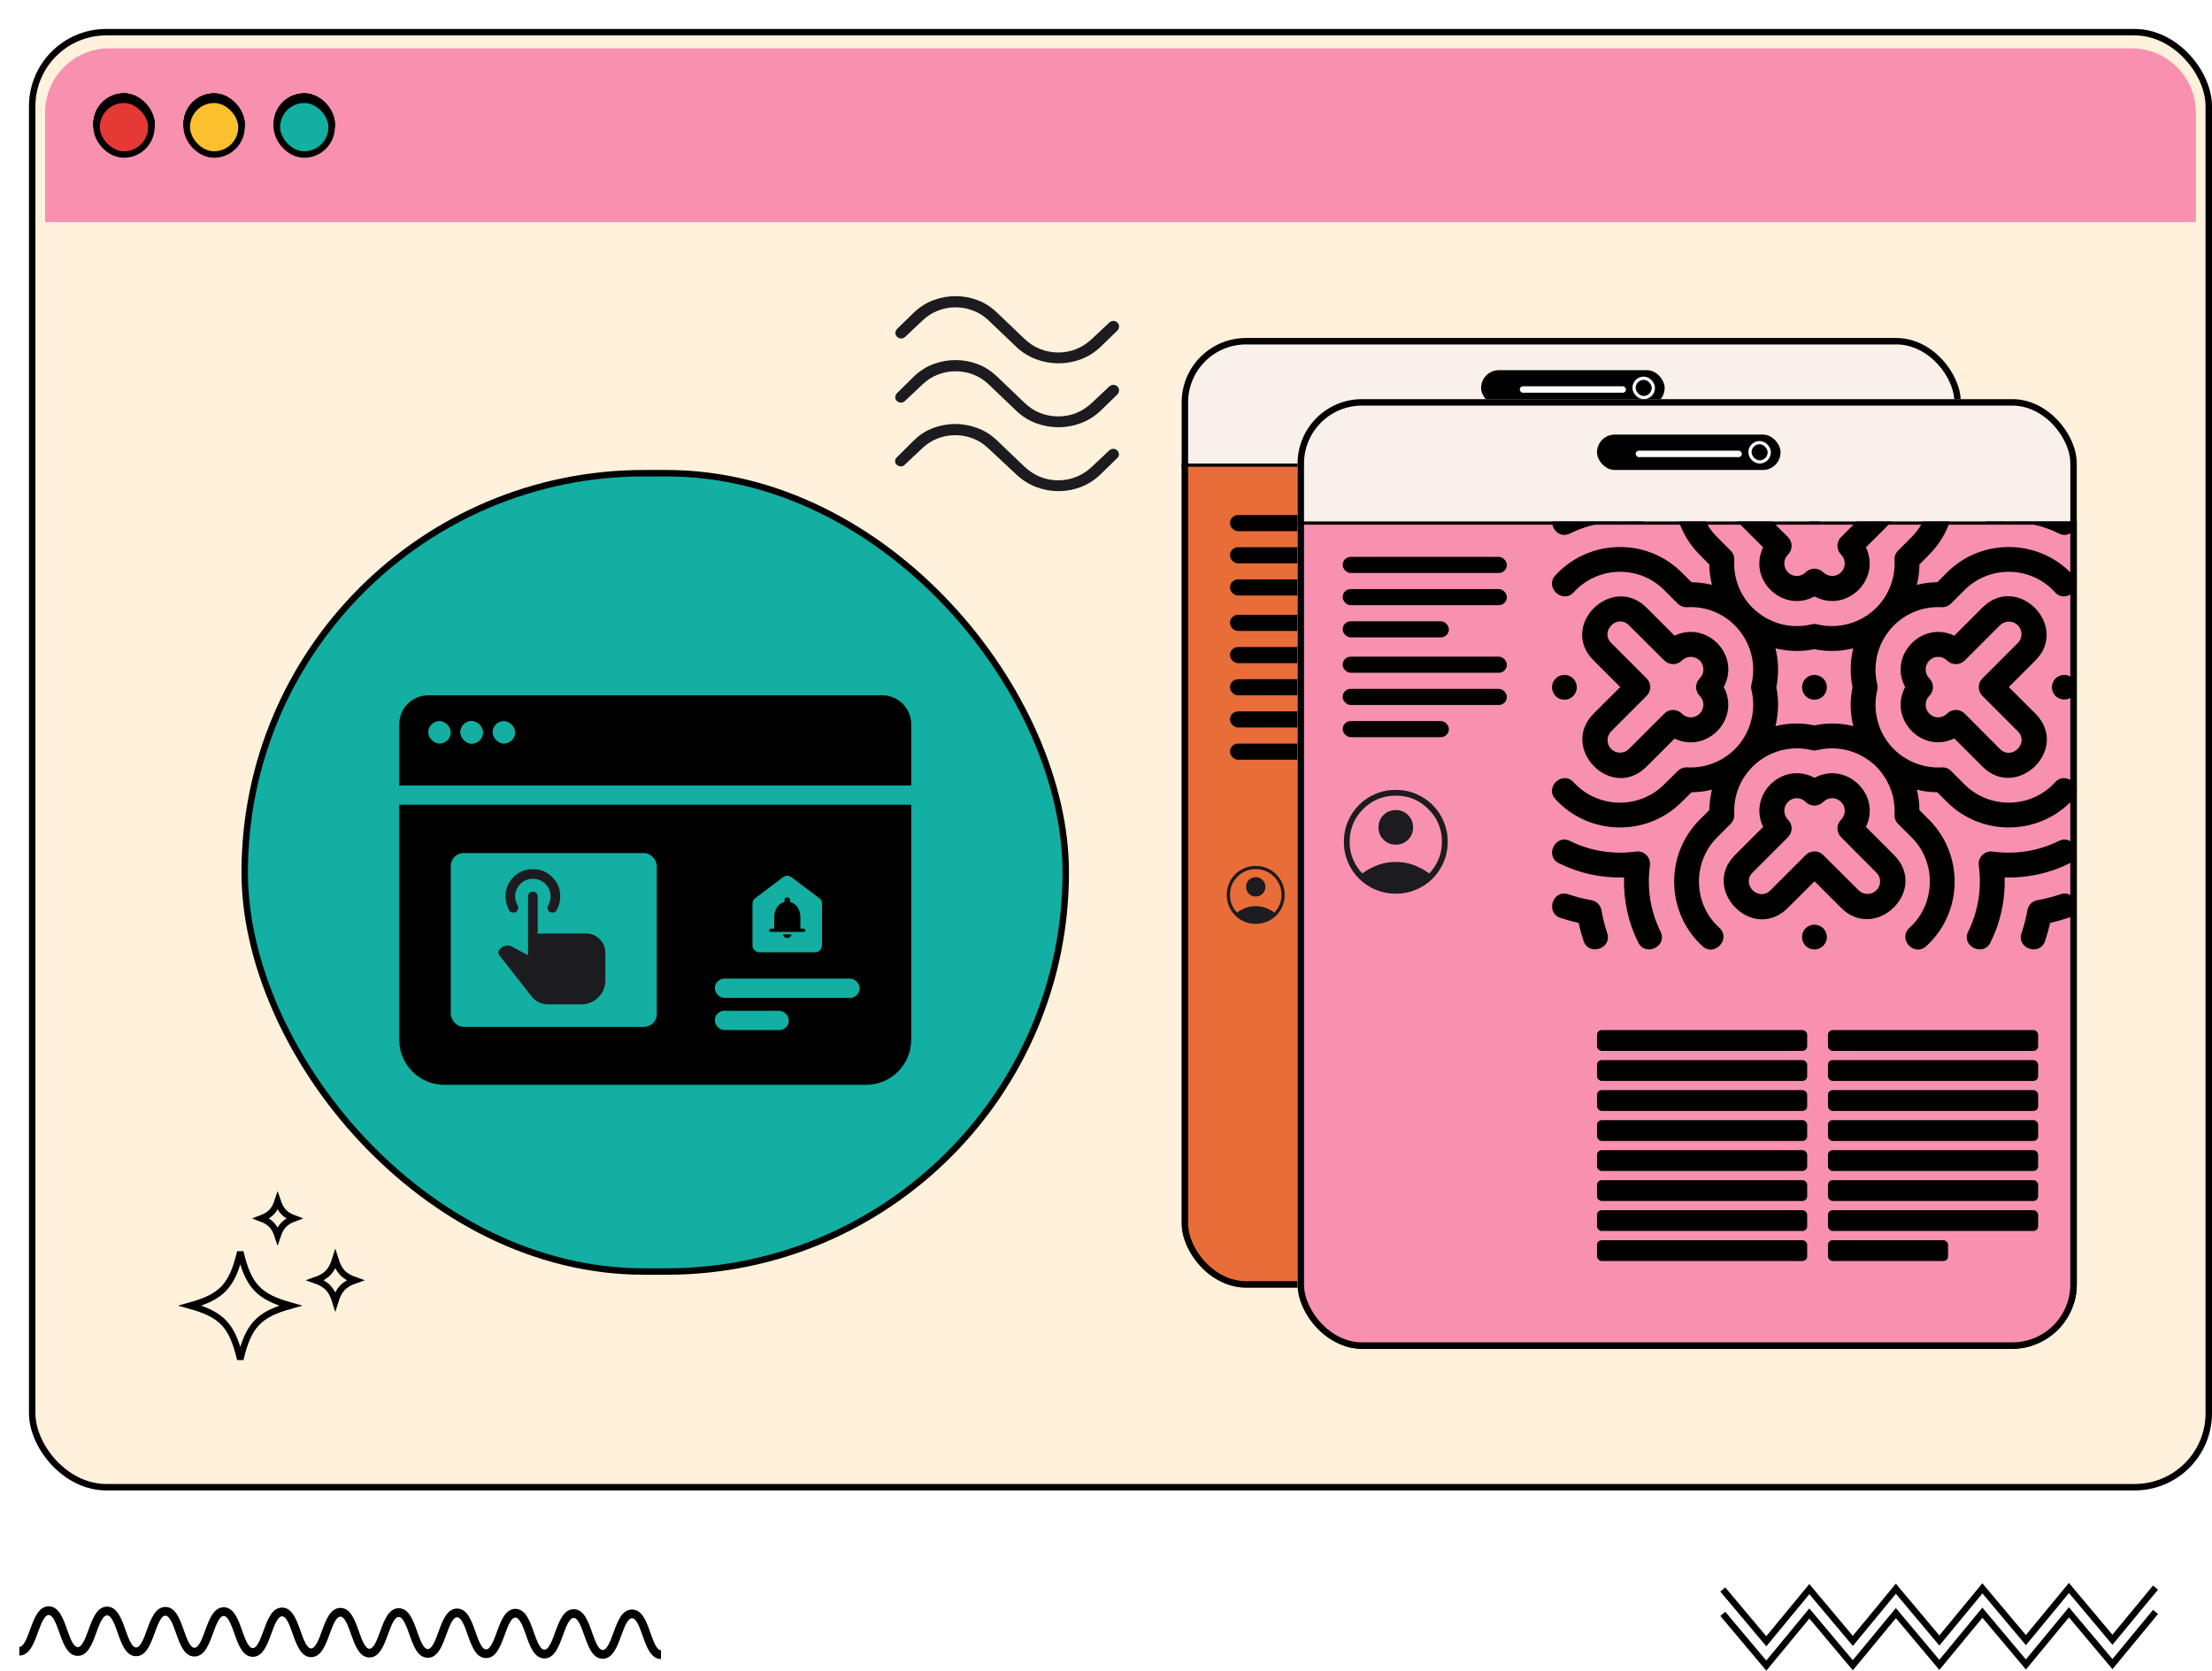 <svg width="687" height="519" viewBox="0 0 687 519" fill="none" xmlns="http://www.w3.org/2000/svg">
<path d="M15.143 499C18.297 499.017 19.649 502.847 20.843 506.225C21.745 508.781 22.768 511.679 24.145 511.687C25.521 511.695 26.572 508.808 27.5 506.262C28.725 502.896 30.115 499.082 33.268 499.1C36.424 499.117 37.775 502.945 38.967 506.324C39.869 508.881 40.892 511.778 42.268 511.785C43.644 511.793 44.695 508.908 45.621 506.362C46.847 502.996 48.236 499.183 51.391 499.198C54.544 499.216 55.896 503.045 57.087 506.425C57.988 508.981 59.011 511.876 60.385 511.884C61.76 511.891 62.811 509.007 63.737 506.461C64.963 503.096 66.351 499.281 69.505 499.298C72.659 499.315 74.009 503.145 75.201 506.523C76.104 509.079 77.127 511.977 78.503 511.984C79.877 511.991 80.928 509.105 81.855 506.559C83.08 503.194 84.469 499.379 87.623 499.397C90.777 499.414 92.129 503.243 93.321 506.621C94.223 509.18 95.245 512.075 96.621 512.084C97.996 512.091 99.047 509.205 99.975 506.659C101.2 503.294 102.588 499.479 105.743 499.496C108.896 499.514 110.247 503.343 111.439 506.722C112.34 509.278 113.363 512.174 114.737 512.182C116.112 512.189 117.163 509.303 118.089 506.757C119.315 503.393 120.703 499.578 123.857 499.595C127.011 499.612 128.363 503.442 129.555 506.821C130.456 509.376 131.479 512.275 132.853 512.282C134.228 512.289 135.279 509.403 136.205 506.857C137.431 503.493 138.819 499.677 141.975 499.695C145.127 499.71 146.477 503.541 147.668 506.919C148.571 509.476 149.592 512.373 150.967 512.381C152.341 512.388 153.391 509.503 154.317 506.957C155.543 503.591 156.932 499.776 160.087 499.793C163.239 499.811 164.589 503.64 165.78 507.02C166.683 509.576 167.703 512.471 169.079 512.48C170.452 512.487 171.503 509.601 172.428 507.056C173.653 503.689 175.041 499.876 178.196 499.893C181.349 499.91 182.7 503.74 183.891 507.119C184.792 509.674 185.813 512.572 187.187 512.578C188.561 512.586 189.612 509.701 190.539 507.155C191.763 503.789 193.152 499.974 196.307 499.992C199.46 500.008 200.812 503.84 202.003 507.218C202.905 509.774 203.927 512.67 205.303 512.679L205.289 515.385C202.135 515.369 200.784 511.539 199.591 508.161C198.691 505.605 197.668 502.707 196.293 502.698C194.919 502.693 193.868 505.577 192.94 508.124C191.716 511.489 190.327 515.303 187.173 515.287C184.02 515.268 182.669 511.44 181.48 508.061C180.577 505.504 179.556 502.609 178.183 502.6C176.808 502.593 175.757 505.479 174.831 508.023C173.605 511.39 172.217 515.205 169.064 515.187C165.912 515.17 164.56 511.341 163.368 507.962C162.468 505.406 161.447 502.509 160.072 502.502C158.697 502.494 157.647 505.381 156.72 507.925C155.495 511.291 154.105 515.105 150.953 515.089C147.8 515.072 146.448 511.24 145.257 507.862C144.356 505.306 143.335 502.409 141.96 502.401C140.585 502.395 139.535 505.281 138.608 507.827C137.383 511.191 135.993 515.006 132.84 514.989C129.687 514.972 128.336 511.142 127.144 507.764C126.241 505.207 125.219 502.311 123.844 502.303C122.469 502.296 121.419 505.181 120.492 507.726C119.267 511.093 117.877 514.908 114.724 514.889C111.569 514.872 110.219 511.044 109.027 507.664C108.125 505.108 107.103 502.211 105.729 502.204C104.353 502.196 103.303 505.083 102.376 507.628C101.151 510.995 99.761 514.808 96.608 514.791C93.453 514.774 92.101 510.944 90.909 507.566C90.008 505.009 88.985 502.112 87.609 502.105C86.235 502.098 85.184 504.982 84.257 507.529C83.032 510.894 81.643 514.708 78.488 514.691C75.335 514.675 73.983 510.844 72.791 507.466C71.889 504.91 70.867 502.014 69.491 502.005C68.117 501.998 67.067 504.884 66.14 507.43C64.915 510.795 63.525 514.61 60.372 514.592C57.219 514.575 55.868 510.746 54.676 507.368C53.773 504.811 52.752 501.914 51.377 501.907C50.001 501.898 48.951 504.785 48.024 507.33C46.799 510.697 45.409 514.51 42.255 514.494C39.1 514.475 37.748 510.647 36.556 507.267C35.653 504.711 34.631 501.816 33.255 501.807C31.879 501.8 30.828 504.684 29.901 507.232C28.676 510.596 27.287 514.411 24.132 514.394C20.977 514.377 19.624 510.547 18.432 507.169C17.529 504.613 16.507 501.715 15.128 501.708C13.752 501.699 12.7 504.586 11.772 507.134C10.545 510.498 9.156 514.312 6 514.294L6.013 511.587C7.391 511.594 8.443 508.71 9.369 506.162C10.596 502.798 11.987 498.983 15.143 499Z" fill="black"/>
<path d="M548.582 511.432L534.301 494.428L535.83 493.125L548.567 508.291L561.933 492.088L575.441 508.172L588.809 491.969L602.313 508.054L615.68 491.85L629.192 507.935L642.559 491.732L656.076 507.817L668.689 492.539L670.23 493.828L656.089 510.957L642.573 494.873L629.206 511.076L615.694 494.992L602.327 511.195L588.822 495.11L575.455 511.313L561.947 495.229L548.582 511.432Z" fill="black"/>
<path d="M548.582 519L534.301 501.996L535.83 500.693L548.567 515.86L561.933 499.656L575.441 515.74L588.809 499.537L602.313 515.622L615.68 499.419L629.192 515.504L642.559 499.3L656.076 515.385L668.689 500.107L670.23 501.397L656.089 518.526L642.573 502.441L629.206 518.644L615.694 502.56L602.327 518.763L588.822 502.679L575.455 518.882L561.947 502.797L548.582 519Z" fill="black"/>
<g filter="url(#filter0_d_6854_11281)">
<rect width="678" height="454" rx="24" fill="#FFF1DB"/>
<rect x="1" y="1" width="676" height="452" rx="23" stroke="black" stroke-width="2"/>
<path d="M5 26C5 14.954 13.954 6 25 6H653C664.046 6 673 14.954 673 26V60H5V26Z" fill="#F791AF"/>
<rect x="21" y="21" width="17" height="17" rx="8.5" fill="#E53935"/>
<rect x="21" y="21" width="17" height="17" rx="8.5" stroke="black" stroke-width="2"/>
<rect x="21" y="21" width="17" height="17" rx="8.5" fill="#E53935"/>
<rect x="21" y="21" width="17" height="17" rx="8.5" stroke="black" stroke-width="2"/>
<rect x="77" y="21" width="17" height="17" rx="8.5" fill="#12AFA2"/>
<rect x="77" y="21" width="17" height="17" rx="8.5" fill="#12AFA2"/>
<rect x="77" y="21" width="17" height="17" rx="8.5" stroke="black" stroke-width="2"/>
<rect x="49" y="21" width="17" height="17" rx="8.5" fill="#FBC02D"/>
<rect x="49" y="21" width="17" height="17" rx="8.5" stroke="black" stroke-width="2"/>
<rect x="21" y="21" width="17" height="17" rx="8.5" fill="#E53935"/>
<rect x="21" y="21" width="17" height="17" rx="8.5" stroke="black" stroke-width="2"/>
<rect x="77" y="21" width="17" height="17" rx="8.5" fill="#12AFA2"/>
<rect x="77" y="21" width="17" height="17" rx="8.5" fill="#12AFA2"/>
<rect x="77" y="21" width="17" height="17" rx="8.5" stroke="black" stroke-width="2"/>
<rect x="49" y="21" width="17" height="17" rx="8.5" fill="#FBC02D"/>
<rect x="49" y="21" width="17" height="17" rx="8.5" stroke="black" stroke-width="2"/>
<rect x="21" y="21" width="17" height="17" rx="8.5" fill="#E53935"/>
<rect x="21" y="21" width="17" height="17" rx="8.5" stroke="black" stroke-width="2"/>
<rect x="77" y="21" width="17" height="17" rx="8.5" fill="#12AFA2"/>
<rect x="77" y="21" width="17" height="17" rx="8.5" fill="#12AFA2"/>
<rect x="77" y="21" width="17" height="17" rx="8.5" stroke="black" stroke-width="2"/>
<rect x="49" y="21" width="17" height="17" rx="8.5" fill="#FBC02D"/>
<rect x="49" y="21" width="17" height="17" rx="8.5" stroke="black" stroke-width="2"/>
<rect x="21" y="22" width="17" height="17" rx="8.5" fill="#E53935"/>
<rect x="21" y="22" width="17" height="17" rx="8.5" stroke="black" stroke-width="2"/>
<rect x="77" y="22" width="17" height="17" rx="8.5" fill="#12AFA2"/>
<rect x="77" y="22" width="17" height="17" rx="8.5" fill="#12AFA2"/>
<rect x="77" y="22" width="17" height="17" rx="8.5" stroke="black" stroke-width="2"/>
<rect x="49" y="22" width="17" height="17" rx="8.5" fill="#FBC02D"/>
<rect x="49" y="22" width="17" height="17" rx="8.5" stroke="black" stroke-width="2"/>
<g clip-path="url(#clip0_6854_11281)">
<path d="M72.135 369.505C73.509 368.994 74.591 368.362 75.443 367.434C76.229 366.577 76.779 365.51 77.226 364.169C77.674 365.51 78.224 366.577 79.009 367.433C79.861 368.362 80.942 368.994 82.315 369.505C80.941 370.017 79.86 370.648 79.008 371.577C78.222 372.433 77.671 373.501 77.224 374.842C76.777 373.501 76.227 372.434 75.441 371.577C74.59 370.648 73.508 370.017 72.135 369.505Z" stroke="black" stroke-width="2"/>
<path d="M60.69 402.11C58.279 399.481 54.935 397.958 50.053 396.597C54.935 395.235 58.279 393.713 60.69 391.084C63.03 388.532 64.407 385.025 65.629 379.925C66.851 385.025 68.229 388.532 70.569 391.084C72.98 393.713 76.324 395.235 81.206 396.597C76.324 397.958 72.98 399.481 70.569 402.11C68.229 404.662 66.851 408.168 65.629 413.268C64.407 408.168 63.03 404.662 60.69 402.11Z" stroke="black" stroke-width="2"/>
<path d="M60.69 402.11C58.279 399.481 54.935 397.958 50.053 396.597C54.935 395.235 58.279 393.713 60.69 391.084C63.03 388.532 64.407 385.025 65.629 379.925C66.851 385.025 68.229 388.532 70.569 391.084C72.98 393.713 76.324 395.235 81.206 396.597C76.324 397.958 72.98 399.481 70.569 402.11C68.229 404.662 66.851 408.168 65.629 413.268C64.407 408.168 63.03 404.662 60.69 402.11Z" stroke="black" stroke-opacity="0.2" stroke-width="2"/>
<path d="M93.015 391.155C91.998 390.046 90.684 389.315 88.975 388.717C90.684 388.12 91.998 387.388 93.015 386.279C93.963 385.245 94.606 383.931 95.131 382.238C95.656 383.931 96.299 385.245 97.247 386.279C98.264 387.388 99.578 388.12 101.287 388.717C99.578 389.315 98.264 390.046 97.247 391.155C96.299 392.19 95.656 393.503 95.131 395.197C94.606 393.503 93.963 392.19 93.015 391.155Z" stroke="black" stroke-width="2"/>
</g>
<path d="M332.765 98.792C330.968 100.496 328.949 101.767 326.708 102.607C324.467 103.446 322.153 103.865 319.764 103.865C317.376 103.865 315.052 103.445 312.791 102.604C310.53 101.764 308.492 100.493 306.676 98.792L298.095 90.588C296.697 89.237 295.108 88.213 293.327 87.517C291.545 86.822 289.7 86.475 287.792 86.475C285.884 86.475 284.04 86.822 282.261 87.517C280.481 88.213 278.894 89.237 277.499 90.588L272.121 95.645C271.776 95.965 271.368 96.135 270.897 96.154C270.428 96.174 269.996 95.993 269.603 95.611C269.269 95.285 269.102 94.894 269.102 94.437C269.102 93.98 269.269 93.564 269.603 93.188L274.867 88.073C276.679 86.345 278.698 85.068 280.924 84.24C283.15 83.413 285.438 83 287.786 83C290.134 83 292.405 83.413 294.599 84.24C296.793 85.068 298.797 86.345 300.612 88.073L309.194 96.276C310.682 97.689 312.321 98.746 314.112 99.448C315.903 100.149 317.764 100.5 319.694 100.5C321.625 100.5 323.473 100.147 325.238 99.442C327.004 98.737 328.636 97.682 330.133 96.276L335.511 91.219C335.854 90.9 336.265 90.726 336.745 90.698C337.225 90.67 337.662 90.847 338.055 91.228C338.39 91.554 338.557 91.945 338.557 92.402C338.557 92.859 338.39 93.275 338.055 93.651L332.765 98.792ZM332.765 118.647C330.93 120.375 328.887 121.652 326.636 122.48C324.385 123.307 322.079 123.72 319.721 123.72C317.362 123.72 315.057 123.307 312.805 122.48C310.554 121.652 308.511 120.375 306.676 118.647L298.095 110.444C296.697 109.092 295.108 108.069 293.327 107.373C291.545 106.677 289.7 106.33 287.792 106.33C285.884 106.33 284.04 106.677 282.261 107.373C280.481 108.069 278.894 109.092 277.499 110.444L272.033 115.585C271.698 115.904 271.308 116.064 270.862 116.064C270.416 116.064 269.996 115.912 269.603 115.607C269.21 115.273 269.024 114.879 269.045 114.426C269.065 113.973 269.242 113.549 269.577 113.154L274.867 107.929C276.679 106.201 278.698 104.924 280.924 104.096C283.15 103.269 285.438 102.856 287.786 102.856C290.134 102.856 292.405 103.269 294.599 104.096C296.793 104.924 298.797 106.201 300.612 107.929L309.194 116.132C310.647 117.545 312.268 118.602 314.056 119.304C315.843 120.005 317.717 120.356 319.677 120.356C321.637 120.356 323.495 120.003 325.252 119.298C327.009 118.593 328.636 117.538 330.133 116.132L335.511 111.075C335.854 110.755 336.265 110.581 336.745 110.554C337.225 110.526 337.662 110.703 338.055 111.084C338.39 111.41 338.557 111.801 338.557 112.258C338.557 112.715 338.39 113.131 338.055 113.507L332.765 118.647ZM332.65 138.503C330.817 140.231 328.794 141.508 326.58 142.336C324.366 143.163 322.079 143.576 319.721 143.576C317.362 143.576 315.056 143.149 312.803 142.293C310.549 141.438 308.507 140.147 306.676 138.419L297.98 130.3C296.583 128.948 294.993 127.925 293.212 127.229C291.43 126.533 289.585 126.186 287.678 126.186C285.77 126.186 283.926 126.533 282.146 127.229C280.367 127.925 278.779 128.948 277.384 130.3L271.918 135.441C271.584 135.76 271.179 135.906 270.704 135.878C270.228 135.85 269.818 135.671 269.474 135.342C269.15 135.032 268.992 134.664 269 134.238C269.009 133.811 269.172 133.438 269.489 133.119L274.867 127.785C276.618 126.057 278.608 124.78 280.836 123.952C283.064 123.125 285.346 122.711 287.682 122.711C289.993 122.711 292.269 123.125 294.512 123.952C296.755 124.78 298.788 126.057 300.612 127.785L309.194 135.988C310.691 137.394 312.323 138.449 314.089 139.154C315.854 139.859 317.702 140.211 319.633 140.211C321.563 140.211 323.424 139.86 325.215 139.16C327.006 138.458 328.645 137.401 330.133 135.988L335.511 130.931C335.856 130.611 336.264 130.441 336.734 130.422C337.204 130.402 337.623 130.58 337.991 130.957C338.331 131.281 338.506 131.669 338.516 132.121C338.525 132.573 338.362 132.958 338.028 133.279L332.65 138.503Z" fill="#1C1B1F"/>
<g clip-path="url(#clip1_6854_11281)">
<rect x="358" y="96" width="242" height="295" rx="20" fill="#F9F1E9"/>
<rect x="451" y="106" width="57" height="11" rx="5.5" fill="black"/>
<rect x="498.5" y="108.5" width="6" height="6" rx="3" fill="black"/>
<rect x="498.5" y="108.5" width="6" height="6" rx="3" stroke="white"/>
<rect x="463" y="111" width="33" height="2" rx="1" fill="white"/>
<g clip-path="url(#clip2_6854_11281)">
<rect x="349" y="135" width="251" height="273" fill="#E96D39"/>
<rect x="373" y="161" width="51" height="5" rx="2.5" fill="black"/>
<rect x="373" y="151" width="51" height="5" rx="2.5" fill="black"/>
<rect x="373" y="171" width="33" height="5" rx="2.5" fill="black"/>
<path d="M446.145 142.376L444.125 144.396L433.5 133.771V128.731L444.125 118.106L446.145 120.126L435.374 130.897L435.02 131.251L435.374 131.604L446.145 142.376Z" fill="white" stroke="black"/>
<path d="M457.624 131.604L468.396 142.376L466.376 144.396L453.231 131.251L466.376 118.106L468.396 120.126L457.624 130.897L457.271 131.251L457.624 131.604Z" fill="white" stroke="black"/>
<path d="M475.481 131.251L488.626 118.106L490.646 120.126L479.874 130.897L479.521 131.251L479.874 131.604L490.646 142.376L488.626 144.396L475.481 131.251Z" fill="white" stroke="black"/>
<path d="M497.731 131.251L510.876 118.106L512.896 120.126L502.124 130.897L501.771 131.251L502.124 131.604L512.896 142.376L510.876 144.396L497.731 131.251Z" fill="white" stroke="black"/>
<path d="M499.749 155.519L497.736 153.506L499.756 151.486L501.769 153.499L499.749 155.519Z" fill="white" stroke="black"/>
<path d="M521.999 155.519L519.986 153.507L521.999 151.494L524.011 153.507L521.999 155.519Z" fill="white" stroke="black"/>
<path d="M519.981 131.251L533.126 118.106L535.146 120.126L524.374 130.897L524.021 131.251L524.374 131.604L535.146 142.376L533.126 144.396L519.981 131.251Z" fill="white" stroke="black"/>
<path d="M519.627 175.397L508.856 164.626L510.876 162.606L524.021 175.751L510.876 188.896L508.856 186.876L519.627 176.104L519.981 175.751L519.627 175.397Z" fill="white" stroke="black"/>
<path d="M521.999 200.019L519.986 198.007L521.999 195.994L524.011 198.007L521.999 200.019Z" fill="white" stroke="black"/>
<path d="M499.749 200.019L497.736 198.006L499.756 195.986L501.769 197.999L499.749 200.019Z" fill="white" stroke="black"/>
<path d="M497.377 175.397L486.606 164.626L488.626 162.606L501.771 175.751L488.626 188.896L486.606 186.876L497.377 176.104L497.731 175.751L497.377 175.397Z" fill="white" stroke="black"/>
<path d="M477.499 155.519L475.486 153.506L477.506 151.486L479.519 153.499L477.499 155.519Z" fill="white" stroke="black"/>
<path d="M475.127 175.397L464.356 164.626L466.376 162.606L479.521 175.751L466.376 188.896L464.356 186.876L475.127 176.104L475.481 175.751L475.127 175.397Z" fill="white" stroke="black"/>
<path d="M453.236 153.493L455.249 151.481L457.269 153.501L455.256 155.513L453.236 153.493Z" fill="white" stroke="black"/>
<path d="M433.5 155.021V151.981L435.02 153.501L433.5 155.021Z" fill="white" stroke="black"/>
<path d="M433.5 177.271V174.231L435.02 175.751L433.5 177.271Z" fill="white" stroke="black"/>
<path d="M452.877 175.397L442.106 164.626L444.126 162.606L457.271 175.751L444.126 188.896L442.106 186.876L452.877 176.104L453.231 175.751L452.877 175.397Z" fill="white" stroke="black"/>
<path d="M433.5 199.521V196.481L435.02 198.001L433.5 199.521Z" fill="white" stroke="black"/>
<path d="M542.231 131.251L555.376 118.106L557.396 120.126L546.624 130.897L546.271 131.251L546.624 131.604L557.396 142.376L555.376 144.396L542.231 131.251Z" fill="white" stroke="black"/>
<path d="M564.481 131.251L577.626 118.106L579.646 120.126L568.874 130.897L568.521 131.251L568.874 131.604L579.646 142.376L577.626 144.396L564.481 131.251Z" fill="white" stroke="black"/>
<path d="M591.124 131.604L601.896 142.376L599.876 144.396L586.731 131.251L599.876 118.106L601.896 120.126L591.124 130.897L590.771 131.251L591.124 131.604Z" fill="white" stroke="black"/>
<mask id="path-55-inside-1_6854_11281" fill="white">
<path d="M597.148 109L588.75 117.398L580.352 109H574.905L566.5 117.398L558.102 109H552.655L544.25 117.398L535.852 109H530.405L522 117.398L513.602 109H508.155L499.75 117.398L491.352 109H485.905L477.5 117.398L469.102 109H463.656L455.25 117.398L446.852 109H441.398L433 117.398V122.844L444.125 111.719L452.523 120.117L441.398 131.25L452.523 142.375L444.125 150.773L433 139.648V145.094L441.398 153.5L433 161.898V167.344L441.398 175.742L433 184.148V189.594L441.398 198L433 206.398V211.844L444.125 200.719L452.523 209.117L441.398 220.25L452.523 231.375L444.125 239.773L433 228.648V234.094L441.398 242.5L433 250.898V256.344L441.398 264.742L433 273.148V278.594L441.398 287H446.844L455.242 278.602L463.648 287H469.094L477.492 278.602L485.898 287H491.344L499.742 278.602L508.148 287H513.594L522 278.602L530.398 287H535.844L544.242 278.602L552.648 287H558.094L566.492 278.602L574.898 287H580.344L588.742 278.602L597.148 287H602.594L611 278.602V273.155L599.875 284.28L591.477 275.883L602.602 264.758L591.477 253.633L599.875 245.235L611 256.352V250.905L602.602 242.5L611 234.102V228.655L602.602 220.258L611 211.852V206.405L602.602 198L611 189.602V184.155L599.875 195.28L591.477 186.883L602.602 175.758L591.477 164.633L599.875 156.235L611 167.352V161.905L602.602 153.5L611 145.102V139.656L602.602 131.258L611 122.852V117.398L602.602 109H597.148ZM577.625 111.727L586.023 120.125L574.898 131.25L586.023 142.375L577.625 150.773L558.102 131.25L577.625 111.727ZM469.102 220.25L488.625 200.727L497.023 209.125L485.898 220.25L497.023 231.375L488.625 239.773L469.102 220.25ZM485.898 242.5L477.5 250.897L469.102 242.5L477.5 234.102L485.898 242.5ZM457.978 186.875L469.103 175.75L457.978 164.625L466.376 156.227L485.898 175.75L466.376 195.273L457.978 186.875ZM485.898 153.5L477.5 161.898L469.102 153.5L477.5 145.102L485.898 153.5ZM508.148 153.5L499.75 161.898L491.352 153.5L499.75 145.102L508.148 153.5ZM530.398 153.5L522 161.898L513.602 153.5L522 145.102L530.398 153.5ZM552.648 153.5L544.25 161.898L535.852 153.5L544.25 145.102L552.648 153.5ZM552.648 175.75L533.125 195.273L524.727 186.875L535.852 175.75L524.727 164.625L533.125 156.227L552.648 175.75ZM544.25 189.602L552.648 198L544.25 206.398L535.852 198L544.25 189.602ZM530.398 198L522 206.398L513.602 198L522 189.602L530.398 198ZM530.398 175.75L510.875 195.273L502.477 186.875L513.602 175.75L502.477 164.625L510.875 156.227L530.398 175.75ZM508.148 198L499.75 206.398L491.352 198L499.75 189.602L508.148 198ZM508.148 175.75L488.625 195.273L480.227 186.875L491.352 175.75L480.227 164.625L488.625 156.227L508.148 175.75ZM469.103 198L477.501 189.602L485.898 198L477.501 206.398L469.103 198ZM499.75 234.102L508.148 242.5L499.75 250.898L491.352 242.5L499.75 234.102ZM491.352 220.25L510.875 200.727L519.273 209.125L508.148 220.25L519.273 231.375L510.875 239.773L491.352 220.25ZM522 234.102L530.398 242.5L522 250.898L513.602 242.5L522 234.102ZM513.602 220.25L533.125 200.727L541.523 209.125L530.398 220.25L541.523 231.375L533.125 239.773L513.602 220.25ZM544.25 234.102L552.648 242.5L544.25 250.898L535.852 242.5L544.25 234.102ZM535.852 220.25L555.375 200.727L563.773 209.125L552.648 220.25L563.773 231.375L555.375 239.773L535.852 220.25ZM566.5 234.102L574.897 242.5L566.5 250.898L558.102 242.5L566.5 234.102ZM558.102 220.25L577.625 200.727L586.022 209.125L574.897 220.25L586.022 231.375L577.625 239.773L558.102 220.25ZM566.5 206.398L558.102 198L566.5 189.602L574.897 198L566.5 206.398ZM555.375 195.273L546.977 186.875L558.102 175.75L546.977 164.625L555.375 156.227L574.897 175.75L555.375 195.273ZM558.102 153.5L566.5 145.102L574.897 153.5L566.5 161.898L558.102 153.5ZM555.375 111.728L563.773 120.125L552.648 131.25L563.773 142.375L555.375 150.773L535.852 131.25L555.375 111.728ZM533.125 111.728L541.523 120.125L530.398 131.25L541.523 142.375L533.125 150.773L513.602 131.25L533.125 111.728ZM510.875 111.728L519.273 120.125L508.148 131.25L519.273 142.375L510.875 150.773L491.352 131.25L510.875 111.728ZM488.625 111.728L497.023 120.125L485.898 131.25L497.023 142.375L488.625 150.773L469.102 131.25L488.625 111.728ZM446.852 131.25L466.375 111.728L474.773 120.125L463.648 131.25L474.773 142.375L466.375 150.773L446.852 131.25ZM455.25 145.103L463.648 153.5L455.25 161.898L446.852 153.5L455.25 145.103ZM435.727 186.875L446.852 175.75L435.727 164.625L444.125 156.227L463.648 175.75L444.125 195.273L435.727 186.875ZM446.852 198L455.25 189.602L463.648 198L455.25 206.398L446.852 198ZM446.852 220.25L466.375 200.727L474.773 209.125L463.648 220.25L474.773 231.375L466.375 239.773L446.852 220.25ZM455.25 234.102L463.648 242.5L455.25 250.898L446.852 242.5L455.25 234.102ZM444.125 284.272L435.727 275.875L446.852 264.75L435.727 253.625L444.125 245.227L463.648 264.75L444.125 284.272ZM466.375 284.272L457.977 275.875L469.102 264.75L457.977 253.625L466.375 245.227L485.898 264.75L466.375 284.272ZM488.625 284.272L480.227 275.875L491.352 264.75L480.227 253.625L488.625 245.227L508.148 264.75L488.625 284.272ZM510.875 284.272L502.477 275.875L513.602 264.75L502.477 253.625L510.875 245.227L530.398 264.75L510.875 284.272ZM533.125 284.272L524.727 275.875L535.852 264.75L524.727 253.625L533.125 245.227L552.648 264.75L533.125 284.272ZM555.375 284.272L546.977 275.875L558.102 264.75L546.977 253.625L555.375 245.227L574.898 264.75L555.375 284.272ZM597.147 264.75L577.625 284.272L569.227 275.875L580.352 264.75L569.227 253.625L577.625 245.227L597.147 264.75ZM588.75 250.897L580.352 242.5L588.75 234.102L597.147 242.5L588.75 250.897ZM608.272 209.125L597.147 220.25L608.272 231.375L599.875 239.773L580.352 220.25L599.875 200.727L608.272 209.125ZM597.147 198L588.75 206.398L580.352 198L588.75 189.602L597.147 198ZM597.147 175.75L577.625 195.273L569.227 186.875L580.352 175.75L569.227 164.625L577.625 156.227L597.147 175.75ZM588.75 161.898L580.352 153.5L588.75 145.102L597.147 153.5L588.75 161.898ZM597.147 131.25L608.272 142.375L599.875 150.773L580.352 131.25L599.875 111.727L608.272 120.125L597.147 131.25Z"/>
</mask>
<path d="M597.148 109L588.75 117.398L580.352 109H574.905L566.5 117.398L558.102 109H552.655L544.25 117.398L535.852 109H530.405L522 117.398L513.602 109H508.155L499.75 117.398L491.352 109H485.905L477.5 117.398L469.102 109H463.656L455.25 117.398L446.852 109H441.398L433 117.398V122.844L444.125 111.719L452.523 120.117L441.398 131.25L452.523 142.375L444.125 150.773L433 139.648V145.094L441.398 153.5L433 161.898V167.344L441.398 175.742L433 184.148V189.594L441.398 198L433 206.398V211.844L444.125 200.719L452.523 209.117L441.398 220.25L452.523 231.375L444.125 239.773L433 228.648V234.094L441.398 242.5L433 250.898V256.344L441.398 264.742L433 273.148V278.594L441.398 287H446.844L455.242 278.602L463.648 287H469.094L477.492 278.602L485.898 287H491.344L499.742 278.602L508.148 287H513.594L522 278.602L530.398 287H535.844L544.242 278.602L552.648 287H558.094L566.492 278.602L574.898 287H580.344L588.742 278.602L597.148 287H602.594L611 278.602V273.155L599.875 284.28L591.477 275.883L602.602 264.758L591.477 253.633L599.875 245.235L611 256.352V250.905L602.602 242.5L611 234.102V228.655L602.602 220.258L611 211.852V206.405L602.602 198L611 189.602V184.155L599.875 195.28L591.477 186.883L602.602 175.758L591.477 164.633L599.875 156.235L611 167.352V161.905L602.602 153.5L611 145.102V139.656L602.602 131.258L611 122.852V117.398L602.602 109H597.148ZM577.625 111.727L586.023 120.125L574.898 131.25L586.023 142.375L577.625 150.773L558.102 131.25L577.625 111.727ZM469.102 220.25L488.625 200.727L497.023 209.125L485.898 220.25L497.023 231.375L488.625 239.773L469.102 220.25ZM485.898 242.5L477.5 250.897L469.102 242.5L477.5 234.102L485.898 242.5ZM457.978 186.875L469.103 175.75L457.978 164.625L466.376 156.227L485.898 175.75L466.376 195.273L457.978 186.875ZM485.898 153.5L477.5 161.898L469.102 153.5L477.5 145.102L485.898 153.5ZM508.148 153.5L499.75 161.898L491.352 153.5L499.75 145.102L508.148 153.5ZM530.398 153.5L522 161.898L513.602 153.5L522 145.102L530.398 153.5ZM552.648 153.5L544.25 161.898L535.852 153.5L544.25 145.102L552.648 153.5ZM552.648 175.75L533.125 195.273L524.727 186.875L535.852 175.75L524.727 164.625L533.125 156.227L552.648 175.75ZM544.25 189.602L552.648 198L544.25 206.398L535.852 198L544.25 189.602ZM530.398 198L522 206.398L513.602 198L522 189.602L530.398 198ZM530.398 175.75L510.875 195.273L502.477 186.875L513.602 175.75L502.477 164.625L510.875 156.227L530.398 175.75ZM508.148 198L499.75 206.398L491.352 198L499.75 189.602L508.148 198ZM508.148 175.75L488.625 195.273L480.227 186.875L491.352 175.75L480.227 164.625L488.625 156.227L508.148 175.75ZM469.103 198L477.501 189.602L485.898 198L477.501 206.398L469.103 198ZM499.75 234.102L508.148 242.5L499.75 250.898L491.352 242.5L499.75 234.102ZM491.352 220.25L510.875 200.727L519.273 209.125L508.148 220.25L519.273 231.375L510.875 239.773L491.352 220.25ZM522 234.102L530.398 242.5L522 250.898L513.602 242.5L522 234.102ZM513.602 220.25L533.125 200.727L541.523 209.125L530.398 220.25L541.523 231.375L533.125 239.773L513.602 220.25ZM544.25 234.102L552.648 242.5L544.25 250.898L535.852 242.5L544.25 234.102ZM535.852 220.25L555.375 200.727L563.773 209.125L552.648 220.25L563.773 231.375L555.375 239.773L535.852 220.25ZM566.5 234.102L574.897 242.5L566.5 250.898L558.102 242.5L566.5 234.102ZM558.102 220.25L577.625 200.727L586.022 209.125L574.897 220.25L586.022 231.375L577.625 239.773L558.102 220.25ZM566.5 206.398L558.102 198L566.5 189.602L574.897 198L566.5 206.398ZM555.375 195.273L546.977 186.875L558.102 175.75L546.977 164.625L555.375 156.227L574.897 175.75L555.375 195.273ZM558.102 153.5L566.5 145.102L574.897 153.5L566.5 161.898L558.102 153.5ZM555.375 111.728L563.773 120.125L552.648 131.25L563.773 142.375L555.375 150.773L535.852 131.25L555.375 111.728ZM533.125 111.728L541.523 120.125L530.398 131.25L541.523 142.375L533.125 150.773L513.602 131.25L533.125 111.728ZM510.875 111.728L519.273 120.125L508.148 131.25L519.273 142.375L510.875 150.773L491.352 131.25L510.875 111.728ZM488.625 111.728L497.023 120.125L485.898 131.25L497.023 142.375L488.625 150.773L469.102 131.25L488.625 111.728ZM446.852 131.25L466.375 111.728L474.773 120.125L463.648 131.25L474.773 142.375L466.375 150.773L446.852 131.25ZM455.25 145.103L463.648 153.5L455.25 161.898L446.852 153.5L455.25 145.103ZM435.727 186.875L446.852 175.75L435.727 164.625L444.125 156.227L463.648 175.75L444.125 195.273L435.727 186.875ZM446.852 198L455.25 189.602L463.648 198L455.25 206.398L446.852 198ZM446.852 220.25L466.375 200.727L474.773 209.125L463.648 220.25L474.773 231.375L466.375 239.773L446.852 220.25ZM455.25 234.102L463.648 242.5L455.25 250.898L446.852 242.5L455.25 234.102ZM444.125 284.272L435.727 275.875L446.852 264.75L435.727 253.625L444.125 245.227L463.648 264.75L444.125 284.272ZM466.375 284.272L457.977 275.875L469.102 264.75L457.977 253.625L466.375 245.227L485.898 264.75L466.375 284.272ZM488.625 284.272L480.227 275.875L491.352 264.75L480.227 253.625L488.625 245.227L508.148 264.75L488.625 284.272ZM510.875 284.272L502.477 275.875L513.602 264.75L502.477 253.625L510.875 245.227L530.398 264.75L510.875 284.272ZM533.125 284.272L524.727 275.875L535.852 264.75L524.727 253.625L533.125 245.227L552.648 264.75L533.125 284.272ZM555.375 284.272L546.977 275.875L558.102 264.75L546.977 253.625L555.375 245.227L574.898 264.75L555.375 284.272ZM597.147 264.75L577.625 284.272L569.227 275.875L580.352 264.75L569.227 253.625L577.625 245.227L597.147 264.75ZM588.75 250.897L580.352 242.5L588.75 234.102L597.147 242.5L588.75 250.897ZM608.272 209.125L597.147 220.25L608.272 231.375L599.875 239.773L580.352 220.25L599.875 200.727L608.272 209.125ZM597.147 198L588.75 206.398L580.352 198L588.75 189.602L597.147 198ZM597.147 175.75L577.625 195.273L569.227 186.875L580.352 175.75L569.227 164.625L577.625 156.227L597.147 175.75ZM588.75 161.898L580.352 153.5L588.75 145.102L597.147 153.5L588.75 161.898ZM597.147 131.25L608.272 142.375L599.875 150.773L580.352 131.25L599.875 111.727L608.272 120.125L597.147 131.25Z" fill="white" stroke="black" stroke-width="2" mask="url(#path-55-inside-1_6854_11281)"/>
<path d="M588.749 155.519L586.736 153.507L588.749 151.494L590.761 153.507L588.749 155.519Z" fill="white" stroke="black"/>
<path d="M608.627 175.397L597.856 164.626L599.876 162.606L610.501 173.231V178.271L599.876 188.896L597.856 186.876L608.627 176.104L608.981 175.751L608.627 175.397Z" fill="white" stroke="black"/>
<path d="M588.749 200.019L586.736 198.007L588.749 195.994L590.761 198.007L588.749 200.019Z" fill="white" stroke="black"/>
<path d="M586.377 175.397L575.606 164.626L577.626 162.606L590.771 175.751L577.626 188.896L575.606 186.876L586.377 176.104L586.731 175.751L586.377 175.397Z" fill="white" stroke="black"/>
<path d="M564.486 153.493L566.499 151.481L568.511 153.493L566.499 155.505L564.486 153.493Z" fill="white" stroke="black"/>
<path d="M566.499 200.019L564.486 198.007L566.499 195.994L568.511 198.007L566.499 200.019Z" fill="white" stroke="black"/>
<path d="M564.127 175.397L553.356 164.626L555.376 162.606L568.521 175.751L555.376 188.896L553.356 186.876L564.127 176.104L564.481 175.751L564.127 175.397Z" fill="white" stroke="black"/>
<path d="M544.249 155.519L542.236 153.507L544.249 151.494L546.261 153.507L544.249 155.519Z" fill="white" stroke="black"/>
<path d="M541.877 175.397L531.106 164.626L533.126 162.606L546.271 175.751L533.126 188.896L531.106 186.876L541.877 176.104L542.231 175.751L541.877 175.397Z" fill="white" stroke="black"/>
<path d="M453.236 197.993L455.249 195.981L457.269 198.001L455.256 200.013L453.236 197.993Z" fill="white" stroke="black"/>
<path d="M435.374 220.604L446.145 231.376L444.125 233.396L433.5 222.771V217.731L444.125 207.106L446.145 209.126L435.374 219.897L435.02 220.251L435.374 220.604Z" fill="white" stroke="black"/>
<path d="M475.486 197.993L477.499 195.981L479.519 198.001L477.506 200.013L475.486 197.993Z" fill="white" stroke="black"/>
<path d="M457.624 220.604L468.396 231.376L466.376 233.396L453.231 220.251L466.376 207.106L468.396 209.126L457.624 219.897L457.271 220.251L457.624 220.604Z" fill="white" stroke="black"/>
<path d="M479.874 220.604L490.646 231.376L488.626 233.396L475.481 220.251L488.626 207.106L490.646 209.126L479.874 219.897L479.521 220.251L479.874 220.604Z" fill="white" stroke="black"/>
<path d="M502.124 220.604L512.896 231.376L510.876 233.396L497.731 220.251L510.876 207.106L512.896 209.126L502.124 219.897L501.771 220.251L502.124 220.604Z" fill="white" stroke="black"/>
<path d="M497.731 242.493L499.743 240.481L501.763 242.501L499.751 244.513L497.731 242.493Z" fill="white" stroke="black"/>
<path d="M523.521 286.501H520.481L522.001 284.981L523.521 286.501Z" fill="white" stroke="black"/>
<path d="M501.271 286.501H498.231L499.751 284.981L501.271 286.501Z" fill="white" stroke="black"/>
<path d="M497.377 264.397L486.606 253.626L488.626 251.606L501.771 264.751L488.626 277.896L486.606 275.876L497.377 265.104L497.731 264.751L497.377 264.397Z" fill="white" stroke="black"/>
<path d="M475.481 242.493L477.493 240.481L479.513 242.501L477.501 244.513L475.481 242.493Z" fill="white" stroke="black"/>
<path d="M479.021 286.501H475.981L477.501 284.981L479.021 286.501Z" fill="white" stroke="black"/>
<path d="M475.127 264.397L464.356 253.626L466.376 251.606L479.521 264.751L466.376 277.896L464.356 275.876L475.127 265.104L475.481 264.751L475.127 264.397Z" fill="white" stroke="black"/>
<path d="M456.771 286.501H453.731L455.251 284.981L456.771 286.501Z" fill="white" stroke="black"/>
<path d="M453.231 242.493L455.243 240.481L457.263 242.501L455.251 244.513L453.231 242.493Z" fill="white" stroke="black"/>
<path d="M433.5 244.021V240.981L435.02 242.501L433.5 244.021Z" fill="white" stroke="black"/>
<path d="M433.5 266.271V263.231L435.02 264.751L433.5 266.271Z" fill="white" stroke="black"/>
<path d="M452.877 264.397L442.106 253.626L444.126 251.606L457.271 264.751L444.126 277.896L442.106 275.876L452.877 265.104L453.231 264.751L452.877 264.397Z" fill="white" stroke="black"/>
<path d="M433.5 285.481L434.52 286.501H433.5V285.481Z" fill="white" stroke="black"/>
<path d="M542.236 197.993L544.249 195.981L546.261 197.993L544.249 200.005L542.236 197.993Z" fill="white" stroke="black"/>
<path d="M524.374 220.604L535.146 231.376L533.126 233.396L519.981 220.251L533.126 207.106L535.146 209.126L524.374 219.897L524.021 220.251L524.374 220.604Z" fill="white" stroke="black"/>
<path d="M546.624 220.604L557.396 231.376L555.376 233.396L542.231 220.251L555.376 207.106L557.396 209.126L546.624 219.897L546.271 220.251L546.624 220.604Z" fill="white" stroke="black"/>
<path d="M568.874 220.604L579.646 231.376L577.626 233.396L564.481 220.251L577.626 207.106L579.646 209.126L568.874 219.897L568.521 220.251L568.874 220.604Z" fill="white" stroke="black"/>
<path d="M591.124 220.604L601.896 231.376L599.876 233.396L586.731 220.251L599.876 207.106L601.896 209.126L591.124 219.897L590.771 220.251L591.124 220.604Z" fill="white" stroke="black"/>
<path d="M588.749 244.519L586.736 242.507L588.749 240.494L590.761 242.507L588.749 244.519Z" fill="white" stroke="black"/>
<path d="M608.627 264.397L597.856 253.626L599.876 251.606L610.501 262.231V267.271L599.876 277.896L597.856 275.876L608.627 265.104L608.981 264.751L608.627 264.397Z" fill="white" stroke="black"/>
<path d="M590.271 286.501H587.231L588.751 284.981L590.271 286.501Z" fill="white" stroke="black"/>
<path d="M586.377 264.397L575.606 253.626L577.626 251.606L590.771 264.751L577.626 277.896L575.606 275.876L586.377 265.104L586.731 264.751L586.377 264.397Z" fill="white" stroke="black"/>
<path d="M564.486 242.493L566.499 240.481L568.511 242.493L566.499 244.505L564.486 242.493Z" fill="white" stroke="black"/>
<path d="M568.021 286.501H564.981L566.501 284.981L568.021 286.501Z" fill="white" stroke="black"/>
<path d="M564.127 264.397L553.356 253.626L555.376 251.606L568.521 264.751L555.376 277.896L553.356 275.876L564.127 265.104L564.481 264.751L564.127 264.397Z" fill="white" stroke="black"/>
<path d="M545.771 286.501H542.731L544.251 284.981L545.771 286.501Z" fill="white" stroke="black"/>
<path d="M542.236 242.493L544.249 240.481L546.261 242.493L544.249 244.505L542.236 242.493Z" fill="white" stroke="black"/>
<path d="M519.986 242.493L521.999 240.481L524.011 242.493L521.999 244.505L519.986 242.493Z" fill="white" stroke="black"/>
<path d="M519.627 264.397L508.856 253.626L510.876 251.606L524.021 264.751L510.876 277.896L508.856 275.876L519.627 265.104L519.981 264.751L519.627 264.397Z" fill="white" stroke="black"/>
<path d="M541.877 264.397L531.106 253.626L533.126 251.606L546.271 264.751L533.126 277.896L531.106 275.876L541.877 265.104L542.231 264.751L541.877 264.397Z" fill="white" stroke="black"/>
<rect x="373" y="192" width="51" height="5" rx="2.5" fill="black"/>
<rect x="373" y="182" width="51" height="5" rx="2.5" fill="black"/>
<rect x="373" y="202" width="33" height="5" rx="2.5" fill="black"/>
<rect x="373" y="212" width="33" height="5" rx="2.5" fill="black"/>
<rect x="373" y="222" width="33" height="5" rx="2.5" fill="black"/>
</g>
<rect x="349.5" y="135.5" width="250" height="272" stroke="black"/>
<rect x="397" y="254" width="91" height="9" rx="2" fill="black"/>
<rect x="397" y="306" width="91" height="9" rx="2" fill="black"/>
<rect x="397" y="319" width="91" height="9" rx="2" fill="black"/>
<rect x="397" y="332" width="91" height="9" rx="2" fill="black"/>
<rect x="397" y="345" width="91" height="9" rx="2" fill="black"/>
<rect x="397" y="267" width="91" height="9" rx="2" fill="black"/>
<rect x="397" y="293" width="91" height="9" rx="2" fill="black"/>
<rect x="397" y="280" width="91" height="9" rx="2" fill="black"/>
<rect x="498" y="254" width="91" height="9" rx="2" fill="black"/>
<rect x="498" y="306" width="91" height="9" rx="2" fill="black"/>
<rect x="498" y="319" width="91" height="9" rx="2" fill="black"/>
<rect x="498" y="332" width="91" height="9" rx="2" fill="black"/>
<rect x="498" y="345" width="52" height="9" rx="2" fill="black"/>
<rect x="498" y="267" width="91" height="9" rx="2" fill="black"/>
<rect x="498" y="293" width="91" height="9" rx="2" fill="black"/>
<rect x="498" y="280" width="91" height="9" rx="2" fill="black"/>
<mask id="mask0_6854_11281" style="mask-type:alpha" maskUnits="userSpaceOnUse" x="369" y="257" width="24" height="24">
<rect x="369" y="257" width="24" height="24" fill="#D9D9D9"/>
</mask>
<g mask="url(#mask0_6854_11281)">
<path d="M375.196 274.484C376.046 273.873 376.948 273.389 377.902 273.034C378.856 272.678 379.889 272.5 381 272.5C382.111 272.5 383.144 272.678 384.098 273.034C385.052 273.389 385.954 273.873 386.804 274.484C387.464 273.801 387.995 272.994 388.397 272.064C388.799 271.133 389 270.111 389 269C389 266.783 388.221 264.896 386.663 263.338C385.104 261.779 383.217 261 381 261C378.783 261 376.896 261.779 375.338 263.338C373.779 264.896 373 266.783 373 269C373 270.111 373.201 271.133 373.603 272.064C374.005 272.994 374.536 273.801 375.196 274.484ZM381 269.5C380.158 269.5 379.447 269.211 378.868 268.632C378.289 268.053 378 267.342 378 266.5C378 265.658 378.289 264.947 378.868 264.368C379.447 263.789 380.158 263.5 381 263.5C381.842 263.5 382.553 263.789 383.132 264.368C383.711 264.947 384 265.658 384 266.5C384 267.342 383.711 268.053 383.132 268.632C382.553 269.211 381.842 269.5 381 269.5ZM381 278C379.745 278 378.57 277.766 377.475 277.299C376.38 276.832 375.428 276.193 374.617 275.383C373.807 274.572 373.168 273.62 372.701 272.525C372.234 271.43 372 270.255 372 269C372 267.745 372.234 266.57 372.701 265.475C373.168 264.38 373.807 263.428 374.617 262.617C375.428 261.807 376.38 261.168 377.475 260.701C378.57 260.234 379.745 260 381 260C382.255 260 383.43 260.234 384.525 260.701C385.62 261.168 386.572 261.807 387.383 262.617C388.193 263.428 388.832 264.38 389.299 265.475C389.766 266.57 390 267.745 390 269C390 270.255 389.766 271.43 389.299 272.525C388.832 273.62 388.193 274.572 387.383 275.383C386.572 276.193 385.62 276.832 384.525 277.299C383.43 277.766 382.255 278 381 278Z" fill="#1C1B1F"/>
</g>
</g>
<rect x="359" y="97" width="240" height="293" rx="19" stroke="black" stroke-width="2"/>
<g clip-path="url(#clip3_6854_11281)">
<rect x="394" y="115" width="242" height="295" rx="20" fill="#F9F1E9"/>
<rect x="487" y="126" width="57" height="11" rx="5.5" fill="black"/>
<rect x="534.5" y="128.5" width="6" height="6" rx="3" fill="black"/>
<rect x="534.5" y="128.5" width="6" height="6" rx="3" stroke="white"/>
<rect x="499" y="131" width="33" height="2" rx="1" fill="white"/>
<g clip-path="url(#clip4_6854_11281)">
<rect x="385" y="153" width="251" height="257" fill="#F791AF"/>
<rect x="408" y="174" width="51" height="5" rx="2.5" fill="black"/>
<rect x="408" y="164" width="51" height="5" rx="2.5" fill="black"/>
<rect x="408" y="184" width="33" height="5" rx="2.5" fill="black"/>
<rect x="408" y="205" width="51" height="5" rx="2.5" fill="black"/>
<rect x="408" y="195" width="51" height="5" rx="2.5" fill="black"/>
<rect x="408" y="215" width="33" height="5" rx="2.5" fill="black"/>
<path fill-rule="evenodd" clip-rule="evenodd" d="M495.396 263.581C488.386 263.797 481.429 262.287 475.174 259.16C470.644 256.949 474.041 249.994 478.625 252.258C484.934 255.386 492.107 256.518 499.063 255.547C501.22 255.224 503.162 256.734 503.431 258.836C503.485 259.214 503.485 259.537 503.431 259.915C502.461 266.924 503.593 274.041 506.721 280.404C508.986 284.933 502.083 288.33 499.818 283.801C496.69 277.546 495.18 270.591 495.396 263.581ZM481.267 277.708C479.38 277.277 477.492 276.737 475.659 276.144C470.859 274.527 473.286 267.194 478.086 268.811C480.458 269.62 482.831 270.213 485.258 270.645C486.822 270.914 488.062 272.154 488.386 273.772C488.763 276.144 489.41 278.571 490.165 280.889C491.783 285.688 484.449 288.114 482.831 283.315C482.238 281.482 481.699 279.595 481.267 277.708ZM481.267 131.266C481.699 129.379 482.238 127.492 482.831 125.658C484.449 120.86 491.783 123.286 490.165 128.085C489.41 130.457 488.763 132.83 488.332 135.256C488.062 136.82 486.822 138.06 485.258 138.383C482.831 138.761 480.458 139.408 478.086 140.162C473.286 141.78 470.859 134.447 475.659 132.83C477.492 132.237 479.38 131.697 481.267 131.266ZM495.396 145.393C495.18 138.383 496.69 131.428 499.818 125.173C502.083 120.644 508.986 124.041 506.721 128.624C503.593 134.932 502.461 142.104 503.431 149.059C503.809 151.647 501.598 153.804 499.063 153.426C492.107 152.456 484.934 153.588 478.625 156.715C474.041 158.98 470.644 152.078 475.174 149.814C481.429 146.687 488.386 145.177 495.396 145.393ZM627.733 131.266C629.62 131.697 631.508 132.237 633.341 132.83C638.141 134.447 635.714 141.78 630.914 140.162C628.596 139.408 626.169 138.761 623.796 138.329C622.178 138.06 620.938 136.82 620.668 135.256C620.237 132.83 619.59 130.403 618.835 128.085C617.217 123.286 624.551 120.86 626.169 125.658C626.762 127.492 627.301 129.379 627.733 131.266ZM613.604 145.393C620.614 145.177 627.571 146.687 633.826 149.814C638.356 152.078 634.959 158.98 630.429 156.715C624.066 153.588 616.947 152.456 609.937 153.426C607.834 153.75 605.838 152.24 605.569 150.137C605.515 149.814 605.515 149.436 605.569 149.059C606.539 142.104 605.407 134.932 602.279 128.624C600.014 124.041 606.971 120.644 609.182 125.173C612.31 131.428 613.82 138.383 613.604 145.393ZM627.733 277.708C627.301 279.595 626.762 281.482 626.169 283.315C624.551 288.114 617.217 285.688 618.835 280.889C619.644 278.571 620.237 276.144 620.668 273.772C620.938 272.154 622.178 270.914 623.796 270.645C626.223 270.213 628.596 269.566 630.914 268.811C635.714 267.194 638.141 274.527 633.341 276.144C631.508 276.737 629.62 277.277 627.733 277.708ZM613.604 263.581C613.82 270.591 612.31 277.546 609.182 283.801C606.971 288.33 600.014 284.933 602.279 280.404C605.407 274.041 606.539 266.924 605.569 259.915C605.191 257.327 607.402 255.17 609.937 255.547C616.947 256.518 624.066 255.386 630.429 252.258C634.959 249.994 638.356 256.949 633.826 259.16C627.571 262.287 620.614 263.797 613.604 263.581ZM586.317 172.675C588.42 172.19 590.523 171.866 592.68 171.866L595.7 168.847C606.593 157.902 624.659 158.387 634.959 169.818C638.356 173.538 632.64 178.714 629.243 174.994C621.855 166.798 608.966 166.475 601.147 174.293L596.94 178.498C596.185 179.253 595.107 179.685 594.028 179.631C588.474 179.307 583.135 181.356 579.199 185.292C574.399 190.091 572.458 196.992 574.022 203.57C574.183 204.163 574.183 204.81 574.022 205.404C572.458 211.982 574.399 218.937 579.199 223.736C583.135 227.618 588.474 229.667 594.028 229.397C595.107 229.289 596.185 229.721 596.94 230.476L601.147 234.681C608.966 242.499 621.855 242.176 629.243 234.034C632.64 230.26 638.356 235.436 634.959 239.21C624.659 250.587 606.593 251.072 595.7 240.127L592.68 237.107C590.523 237.107 588.42 236.838 586.317 236.299C586.856 238.348 587.126 240.504 587.126 242.661L590.146 245.68C601.039 256.572 600.661 274.581 589.229 284.933C585.454 288.384 580.277 282.614 584.052 279.218C592.195 271.831 592.518 258.89 584.699 251.126L580.493 246.921C579.738 246.166 579.306 245.087 579.414 244.009C579.684 238.455 577.635 233.118 573.752 229.181C568.952 224.383 561.996 222.442 555.417 224.005C554.824 224.167 554.176 224.167 553.583 224.005C547.004 222.442 540.102 224.383 535.302 229.181C531.365 233.118 529.316 238.455 529.64 244.009C529.694 245.087 529.262 246.166 528.507 246.921L524.301 251.126C516.535 258.89 516.805 271.885 525.002 279.218C528.723 282.614 523.546 288.33 519.825 284.987C508.393 274.635 507.961 256.572 518.854 245.68L521.874 242.661C521.928 240.504 522.198 238.401 522.683 236.299C520.634 236.838 518.477 237.107 516.374 237.107L513.3 240.127C502.407 251.072 484.395 250.587 474.041 239.21C470.644 235.436 476.36 230.26 479.757 234.034C487.199 242.176 500.034 242.499 507.853 234.681L512.113 230.476C512.868 229.721 513.947 229.289 515.026 229.397C520.526 229.667 525.919 227.618 529.801 223.736C534.601 218.937 536.542 211.982 534.978 205.404C534.817 204.81 534.817 204.163 534.978 203.57C536.542 196.992 534.601 190.091 529.801 185.292C525.919 181.356 520.526 179.307 515.026 179.631C513.893 179.685 512.815 179.253 512.06 178.498L507.853 174.293C500.034 166.475 487.199 166.798 479.757 174.994C476.36 178.714 470.644 173.538 474.041 169.764C484.449 158.387 502.407 157.902 513.3 168.847L516.374 171.866C518.477 171.92 520.634 172.19 522.683 172.675C522.198 170.626 521.874 168.47 521.874 166.367L518.854 163.293C507.961 152.402 508.393 134.393 519.825 124.041C523.546 120.644 528.723 126.359 525.002 129.756C516.805 137.143 516.535 150.083 524.301 157.848L528.507 162.053C529.262 162.808 529.694 163.887 529.64 165.019C529.316 170.518 531.365 175.91 535.302 179.792C540.102 184.591 547.004 186.532 553.583 184.969C554.176 184.807 554.824 184.807 555.417 184.969C561.996 186.532 568.952 184.591 573.752 179.792C577.635 175.91 579.684 170.518 579.414 165.019C579.306 163.887 579.738 162.808 580.493 162.053L584.699 157.848C592.518 150.083 592.195 137.143 584.052 129.756C580.277 126.359 585.454 120.644 589.229 124.041C600.607 134.393 601.093 152.402 590.146 163.293L587.126 166.367C587.126 168.47 586.856 170.626 586.317 172.675ZM566.58 192.409C562.643 193.38 558.491 193.488 554.5 192.679C550.509 193.488 546.357 193.38 542.42 192.409C543.391 196.345 543.499 200.497 542.69 204.487C543.499 208.477 543.391 212.629 542.42 216.565C546.357 215.594 550.509 215.486 554.5 216.349C558.491 215.486 562.643 215.594 566.58 216.565C565.609 212.629 565.501 208.477 566.364 204.487C565.501 200.497 565.609 196.345 566.58 192.409ZM529.855 152.294L538.592 161.029C533.738 171.112 544.685 181.572 554.554 176.288C564.476 181.572 575.316 171.058 570.516 161.029L579.252 152.294C589.93 141.618 573.698 124.958 562.805 135.849L554.554 144.099L546.303 135.849C535.572 125.173 518.962 141.403 529.855 152.294ZM540.856 141.349L551.804 152.294C553.314 153.804 555.74 153.804 557.25 152.294L568.251 141.349C571.864 137.682 577.419 143.236 573.752 146.848L562.805 157.848C561.295 159.303 561.295 161.784 562.805 163.293C564.315 164.803 564.315 167.283 562.805 168.793C561.295 170.303 558.814 170.303 557.25 168.793C555.74 167.283 553.314 167.283 551.804 168.793C550.294 170.303 547.813 170.303 546.303 168.793C544.793 167.283 544.793 164.803 546.303 163.293C547.813 161.784 547.813 159.303 546.303 157.848L535.302 146.848C533.792 145.339 533.792 142.858 535.302 141.349C536.866 139.785 539.293 139.785 540.856 141.349ZM502.353 229.181L511.089 220.447C521.173 225.245 531.635 214.3 526.35 204.433C531.689 194.566 521.119 183.674 511.089 188.473L502.407 179.792C491.675 169.063 475.012 185.292 485.959 196.184L494.21 204.433L485.959 212.682C475.228 223.412 491.459 240.019 502.353 229.181ZM491.406 218.182L502.407 207.183C503.917 205.673 503.917 203.247 502.407 201.737L491.406 190.738C487.792 187.125 493.293 181.572 496.906 185.238L507.907 196.184C509.417 197.693 511.844 197.693 513.354 196.184C514.864 194.674 517.344 194.674 518.908 196.184C520.418 197.747 520.418 200.227 518.908 201.737C517.398 203.247 517.398 205.673 518.908 207.183C520.418 208.693 520.418 211.173 518.908 212.682C517.344 214.246 514.864 214.246 513.354 212.682C511.844 211.173 509.417 211.173 507.907 212.682L496.906 223.682C495.396 225.192 492.916 225.192 491.406 223.682C489.896 222.172 489.896 219.692 491.406 218.182ZM579.252 256.626L570.516 247.891C575.37 237.808 564.369 227.348 554.554 232.632C544.631 227.294 533.792 237.862 538.592 247.891L529.855 256.626C519.124 267.302 535.356 283.962 546.303 273.017L554.554 264.768L562.805 273.017C573.536 283.747 590.146 267.517 579.252 256.626ZM568.251 267.571L557.25 256.626C555.794 255.116 553.314 255.116 551.804 256.626L540.856 267.571C537.189 271.238 531.689 265.684 535.302 262.072L546.303 251.072C547.813 249.563 547.813 247.136 546.303 245.627C544.793 244.117 544.793 241.637 546.303 240.127C547.813 238.563 550.294 238.563 551.804 240.127C553.314 241.637 555.74 241.637 557.25 240.127C558.814 238.563 561.295 238.563 562.805 240.127C564.315 241.637 564.315 244.117 562.805 245.627C561.295 247.136 561.295 249.563 562.805 251.072L573.752 262.072C575.316 263.581 575.316 266.062 573.752 267.571C572.242 269.081 569.761 269.081 568.251 267.571ZM606.701 179.738L597.965 188.473C587.935 183.674 577.419 194.62 582.704 204.433C577.419 214.354 587.989 225.245 597.965 220.393L606.701 229.128C617.433 239.857 634.042 223.628 623.149 212.682L614.898 204.433L623.149 196.184C633.826 185.508 617.648 168.901 606.701 179.738ZM617.702 190.738L606.701 201.737C605.191 203.247 605.191 205.673 606.701 207.183L617.702 218.182C621.315 221.795 615.815 227.294 612.148 223.682L601.201 212.682C599.691 211.173 597.21 211.173 595.7 212.682C594.19 214.246 591.71 214.246 590.2 212.682C588.69 211.173 588.69 208.693 590.2 207.183C591.71 205.673 591.71 203.247 590.2 201.737C588.69 200.227 588.69 197.747 590.2 196.184C591.71 194.674 594.19 194.674 595.7 196.184C597.21 197.693 599.691 197.693 601.201 196.184L612.148 185.238C613.658 183.728 616.138 183.728 617.702 185.238C619.212 186.748 619.212 189.228 617.702 190.738ZM554.5 200.659C556.657 200.659 558.383 202.384 558.383 204.487C558.383 206.644 556.657 208.369 554.5 208.369C552.397 208.369 550.671 206.644 550.671 204.487C550.671 202.384 552.397 200.659 554.5 200.659ZM554.5 123.016C556.657 123.016 558.383 124.742 558.383 126.899C558.383 129.001 556.657 130.727 554.5 130.727C552.397 130.727 550.671 129.001 550.671 126.899C550.671 124.742 552.397 123.016 554.5 123.016ZM476.899 200.659C479.002 200.659 480.728 202.384 480.728 204.487C480.728 206.644 479.002 208.369 476.899 208.369C474.742 208.369 473.016 206.644 473.016 204.487C473.016 202.384 474.742 200.659 476.899 200.659ZM632.101 200.659C629.998 200.659 628.272 202.384 628.272 204.487C628.272 206.59 629.998 208.315 632.101 208.315C634.258 208.315 635.984 206.59 635.984 204.487C635.984 202.384 634.258 200.659 632.101 200.659ZM554.5 278.247C556.657 278.247 558.383 279.972 558.383 282.075C558.383 284.232 556.657 285.957 554.5 285.957C552.397 285.957 550.671 284.232 550.671 282.075C550.671 279.972 552.397 278.247 554.5 278.247Z" fill="black"/>
</g>
<rect x="385.5" y="153.5" width="250" height="256" stroke="black"/>
<rect x="487" y="311" width="65.272" height="6.455" rx="1.435" fill="black"/>
<rect x="487" y="348.299" width="65.272" height="6.455" rx="1.435" fill="black"/>
<rect x="487" y="357.623" width="65.272" height="6.455" rx="1.435" fill="black"/>
<rect x="487" y="366.947" width="65.272" height="6.455" rx="1.435" fill="black"/>
<rect x="487" y="376.273" width="65.272" height="6.455" rx="1.435" fill="black"/>
<rect x="487" y="320.324" width="65.272" height="6.455" rx="1.435" fill="black"/>
<rect x="487" y="338.975" width="65.272" height="6.455" rx="1.435" fill="black"/>
<rect x="487" y="329.648" width="65.272" height="6.455" rx="1.435" fill="black"/>
<rect x="558.727" y="311" width="65.272" height="6.455" rx="1.435" fill="black"/>
<rect x="558.727" y="348.299" width="65.272" height="6.455" rx="1.435" fill="black"/>
<rect x="558.727" y="357.623" width="65.272" height="6.455" rx="1.435" fill="black"/>
<rect x="558.727" y="366.947" width="65.272" height="6.455" rx="1.435" fill="black"/>
<rect x="558.727" y="376.273" width="37.298" height="6.455" rx="1.435" fill="black"/>
<rect x="558.727" y="320.324" width="65.272" height="6.455" rx="1.435" fill="black"/>
<rect x="558.727" y="338.975" width="65.272" height="6.455" rx="1.435" fill="black"/>
<rect x="558.727" y="329.648" width="65.272" height="6.455" rx="1.435" fill="black"/>
<mask id="mask1_6854_11281" style="mask-type:alpha" maskUnits="userSpaceOnUse" x="403" y="231" width="43" height="43">
<rect x="403" y="231" width="43" height="43" fill="#D9D9D9"/>
</mask>
<g mask="url(#mask1_6854_11281)">
<path d="M414.102 262.326C415.625 261.231 417.24 260.364 418.949 259.727C420.658 259.09 422.509 258.771 424.5 258.771C426.491 258.771 428.342 259.09 430.051 259.727C431.76 260.364 433.375 261.231 434.898 262.326C436.081 261.102 437.033 259.656 437.753 257.989C438.473 256.321 438.833 254.491 438.833 252.5C438.833 248.528 437.437 245.147 434.645 242.355C431.853 239.563 428.472 238.167 424.5 238.167C420.528 238.167 417.147 239.563 414.355 242.355C411.563 245.147 410.167 248.528 410.167 252.5C410.167 254.491 410.527 256.321 411.247 257.989C411.967 259.656 412.919 261.102 414.102 262.326ZM424.5 253.396C422.991 253.396 421.718 252.877 420.681 251.84C419.644 250.803 419.125 249.53 419.125 248.021C419.125 246.512 419.644 245.239 420.681 244.201C421.718 243.164 422.991 242.646 424.5 242.646C426.009 242.646 427.282 243.164 428.319 244.201C429.356 245.239 429.875 246.512 429.875 248.021C429.875 249.53 429.356 250.803 428.319 251.84C427.282 252.877 426.009 253.396 424.5 253.396ZM424.5 268.625C422.251 268.625 420.146 268.206 418.184 267.369C416.223 266.532 414.516 265.387 413.064 263.936C411.613 262.484 410.468 260.777 409.631 258.816C408.794 256.854 408.375 254.749 408.375 252.5C408.375 250.251 408.794 248.146 409.631 246.184C410.468 244.223 411.613 242.516 413.064 241.064C414.516 239.613 416.223 238.468 418.184 237.631C420.146 236.794 422.251 236.375 424.5 236.375C426.749 236.375 428.854 236.794 430.816 237.631C432.777 238.468 434.484 239.613 435.936 241.064C437.387 242.516 438.532 244.223 439.369 246.184C440.206 248.146 440.625 250.251 440.625 252.5C440.625 254.749 440.206 256.854 439.369 258.816C438.532 260.777 437.387 262.484 435.936 263.936C434.484 265.387 432.777 266.532 430.816 267.369C428.854 268.206 426.749 268.625 424.5 268.625Z" fill="#1C1B1F"/>
</g>
</g>
<rect x="395" y="116" width="240" height="293" rx="19" stroke="black" stroke-width="2"/>
<rect x="67" y="138" width="255" height="248" rx="124" fill="#12AFA2"/>
<rect x="67" y="138" width="255" height="248" rx="124" stroke="black" stroke-width="2"/>
<path d="M115 216C115 211.029 119.029 207 124 207H265C269.971 207 274 211.029 274 216V235H115V216Z" fill="black"/>
<rect x="124" y="215" width="7" height="7" rx="3.5" fill="#12AFA2"/>
<rect x="144" y="215" width="7" height="7" rx="3.5" fill="#12AFA2"/>
<g clip-path="url(#clip5_6854_11281)">
<rect x="134" y="215" width="7" height="7" rx="3.5" fill="#12AFA2"/>
<rect x="134" y="215" width="7" height="7" rx="3.5" fill="#12AFA2"/>
</g>
<path d="M115 241H274V314C274 321.732 267.732 328 260 328H129C121.268 328 115 321.732 115 314V241Z" fill="black"/>
<rect x="131" y="256" width="64" height="54" rx="4" fill="#12AFA2"/>
<mask id="mask2_6854_11281" style="mask-type:alpha" maskUnits="userSpaceOnUse" x="139" y="259" width="48" height="48">
<rect x="139" y="259" width="48" height="48" fill="#D9D9D9"/>
</mask>
<g mask="url(#mask2_6854_11281)">
<path d="M161.251 303C160.284 303 159.351 302.8 158.451 302.4C157.551 302 156.801 301.417 156.201 300.65L146.151 287.85C145.917 287.55 145.801 287.217 145.801 286.85C145.801 286.483 145.934 286.167 146.201 285.9L146.401 285.7C146.867 285.2 147.442 284.892 148.126 284.775C148.809 284.658 149.451 284.767 150.051 285.1L155.001 287.75V269.5C155.001 269.075 155.145 268.719 155.435 268.431C155.724 268.144 156.082 268 156.51 268C156.937 268 157.292 268.144 157.576 268.431C157.859 268.719 158.001 269.075 158.001 269.5V281H172.994C174.665 281 176.084 281.583 177.251 282.75C178.417 283.917 179.001 285.333 179.001 287V295.5C179.001 297.6 178.276 299.375 176.826 300.825C175.376 302.275 173.601 303 171.501 303H161.251ZM162.566 274.5C162.122 274.5 161.759 274.356 161.476 274.068C161.192 273.781 161.051 273.425 161.051 273C161.051 272.95 161.117 272.7 161.251 272.25C161.484 271.85 161.667 271.417 161.801 270.95C161.934 270.483 162.001 269.992 162.001 269.476C162.001 267.959 161.465 266.667 160.395 265.6C159.324 264.533 158.024 264 156.495 264C154.965 264 153.667 264.535 152.601 265.604C151.534 266.674 151.001 267.972 151.001 269.5C151.001 270 151.067 270.483 151.201 270.95C151.334 271.417 151.517 271.85 151.751 272.25C151.817 272.35 151.867 272.458 151.901 272.575C151.934 272.692 151.951 272.833 151.951 273C151.951 273.425 151.808 273.781 151.522 274.068C151.236 274.356 150.872 274.5 150.43 274.5C150.144 274.5 149.884 274.433 149.651 274.3C149.417 274.167 149.231 273.969 149.092 273.708C148.731 273.069 148.459 272.396 148.276 271.688C148.092 270.979 148.001 270.243 148.001 269.477C148.001 267.126 148.83 265.125 150.487 263.475C152.145 261.825 154.149 261 156.501 261C158.852 261 160.857 261.825 162.514 263.475C164.172 265.125 165.001 267.128 165.001 269.484C165.001 270.251 164.906 270.989 164.716 271.698C164.525 272.408 164.254 273.075 163.901 273.7C163.767 273.967 163.583 274.167 163.349 274.3C163.114 274.433 162.853 274.5 162.566 274.5Z" fill="#1C1B1F"/>
</g>
<mask id="mask3_6854_11281" style="mask-type:alpha" maskUnits="userSpaceOnUse" x="217" y="256" width="37" height="37">
<rect x="217" y="256" width="37" height="37" fill="#D9D9D9"/>
</mask>
<g mask="url(#mask3_6854_11281)">
<path d="M235.501 282.386C235.824 282.386 236.112 282.277 236.364 282.059C236.617 281.84 236.778 281.574 236.85 281.259H234.181C234.233 281.574 234.385 281.84 234.637 282.059C234.89 282.277 235.177 282.386 235.501 282.386ZM230.401 280.488H240.6C240.727 280.488 240.845 280.439 240.954 280.339C241.064 280.239 241.119 280.116 241.119 279.97C241.119 279.843 241.064 279.73 240.954 279.631C240.845 279.531 240.727 279.481 240.6 279.481H239.577V275.875C239.577 274.818 239.303 273.842 238.756 272.946C238.208 272.051 237.425 271.479 236.405 271.23V270.631C236.405 270.384 236.315 270.177 236.137 270.009C235.958 269.84 235.744 269.756 235.496 269.756C235.248 269.756 235.041 269.84 234.875 270.009C234.709 270.177 234.626 270.384 234.626 270.631V271.23C233.587 271.479 232.798 272.05 232.26 272.945C231.723 273.84 231.454 274.816 231.454 275.873V279.481H230.401C230.275 279.481 230.162 279.531 230.062 279.631C229.962 279.73 229.912 279.843 229.912 279.97C229.912 280.116 229.962 280.239 230.062 280.339C230.162 280.439 230.275 280.488 230.401 280.488ZM224.709 284.699V271.713C224.709 271.362 224.78 271.04 224.921 270.747C225.063 270.453 225.281 270.208 225.575 270.011L234.232 263.474C234.431 263.339 234.637 263.234 234.851 263.157C235.065 263.08 235.286 263.041 235.514 263.041C235.742 263.041 235.96 263.08 236.168 263.157C236.375 263.234 236.576 263.339 236.769 263.474L245.427 270.011C245.721 270.208 245.938 270.453 246.08 270.747C246.222 271.04 246.292 271.362 246.292 271.713V284.699C246.292 285.27 246.079 285.769 245.654 286.195C245.228 286.62 244.73 286.833 244.158 286.833H226.843C226.272 286.833 225.773 286.62 225.348 286.195C224.922 285.769 224.709 285.27 224.709 284.699Z" fill="#12AFA2"/>
</g>
<rect x="213" y="295" width="45" height="6" rx="3" fill="#12AFA2"/>
<rect x="213" y="305" width="23" height="6" rx="3" fill="#12AFA2"/>
</g>
<defs>
<filter id="filter0_d_6854_11281" x="0" y="0" width="687" height="463" filterUnits="userSpaceOnUse" color-interpolation-filters="sRGB">
<feFlood flood-opacity="0" result="BackgroundImageFix"/>
<feColorMatrix in="SourceAlpha" type="matrix" values="0 0 0 0 0 0 0 0 0 0 0 0 0 0 0 0 0 0 127 0" result="hardAlpha"/>
<feOffset dx="9" dy="9"/>
<feComposite in2="hardAlpha" operator="out"/>
<feColorMatrix type="matrix" values="0 0 0 0 0 0 0 0 0 0 0 0 0 0 0 0 0 0 1 0"/>
<feBlend mode="normal" in2="BackgroundImageFix" result="effect1_dropShadow_6854_11281"/>
<feBlend mode="normal" in="SourceGraphic" in2="effect1_dropShadow_6854_11281" result="shape"/>
</filter>
<clipPath id="clip0_6854_11281">
<rect width="59" height="58" fill="white" transform="translate(105 418) rotate(-180)"/>
</clipPath>
<clipPath id="clip1_6854_11281">
<rect x="358" y="96" width="242" height="295" rx="20" fill="white"/>
</clipPath>
<clipPath id="clip2_6854_11281">
<rect x="349" y="135" width="251" height="273" fill="white"/>
</clipPath>
<clipPath id="clip3_6854_11281">
<rect x="394" y="115" width="242" height="295" rx="20" fill="white"/>
</clipPath>
<clipPath id="clip4_6854_11281">
<rect x="385" y="153" width="251" height="257" fill="white"/>
</clipPath>
<clipPath id="clip5_6854_11281">
<rect x="134" y="215" width="7" height="7" rx="3.5" fill="white"/>
</clipPath>
</defs>
</svg>
